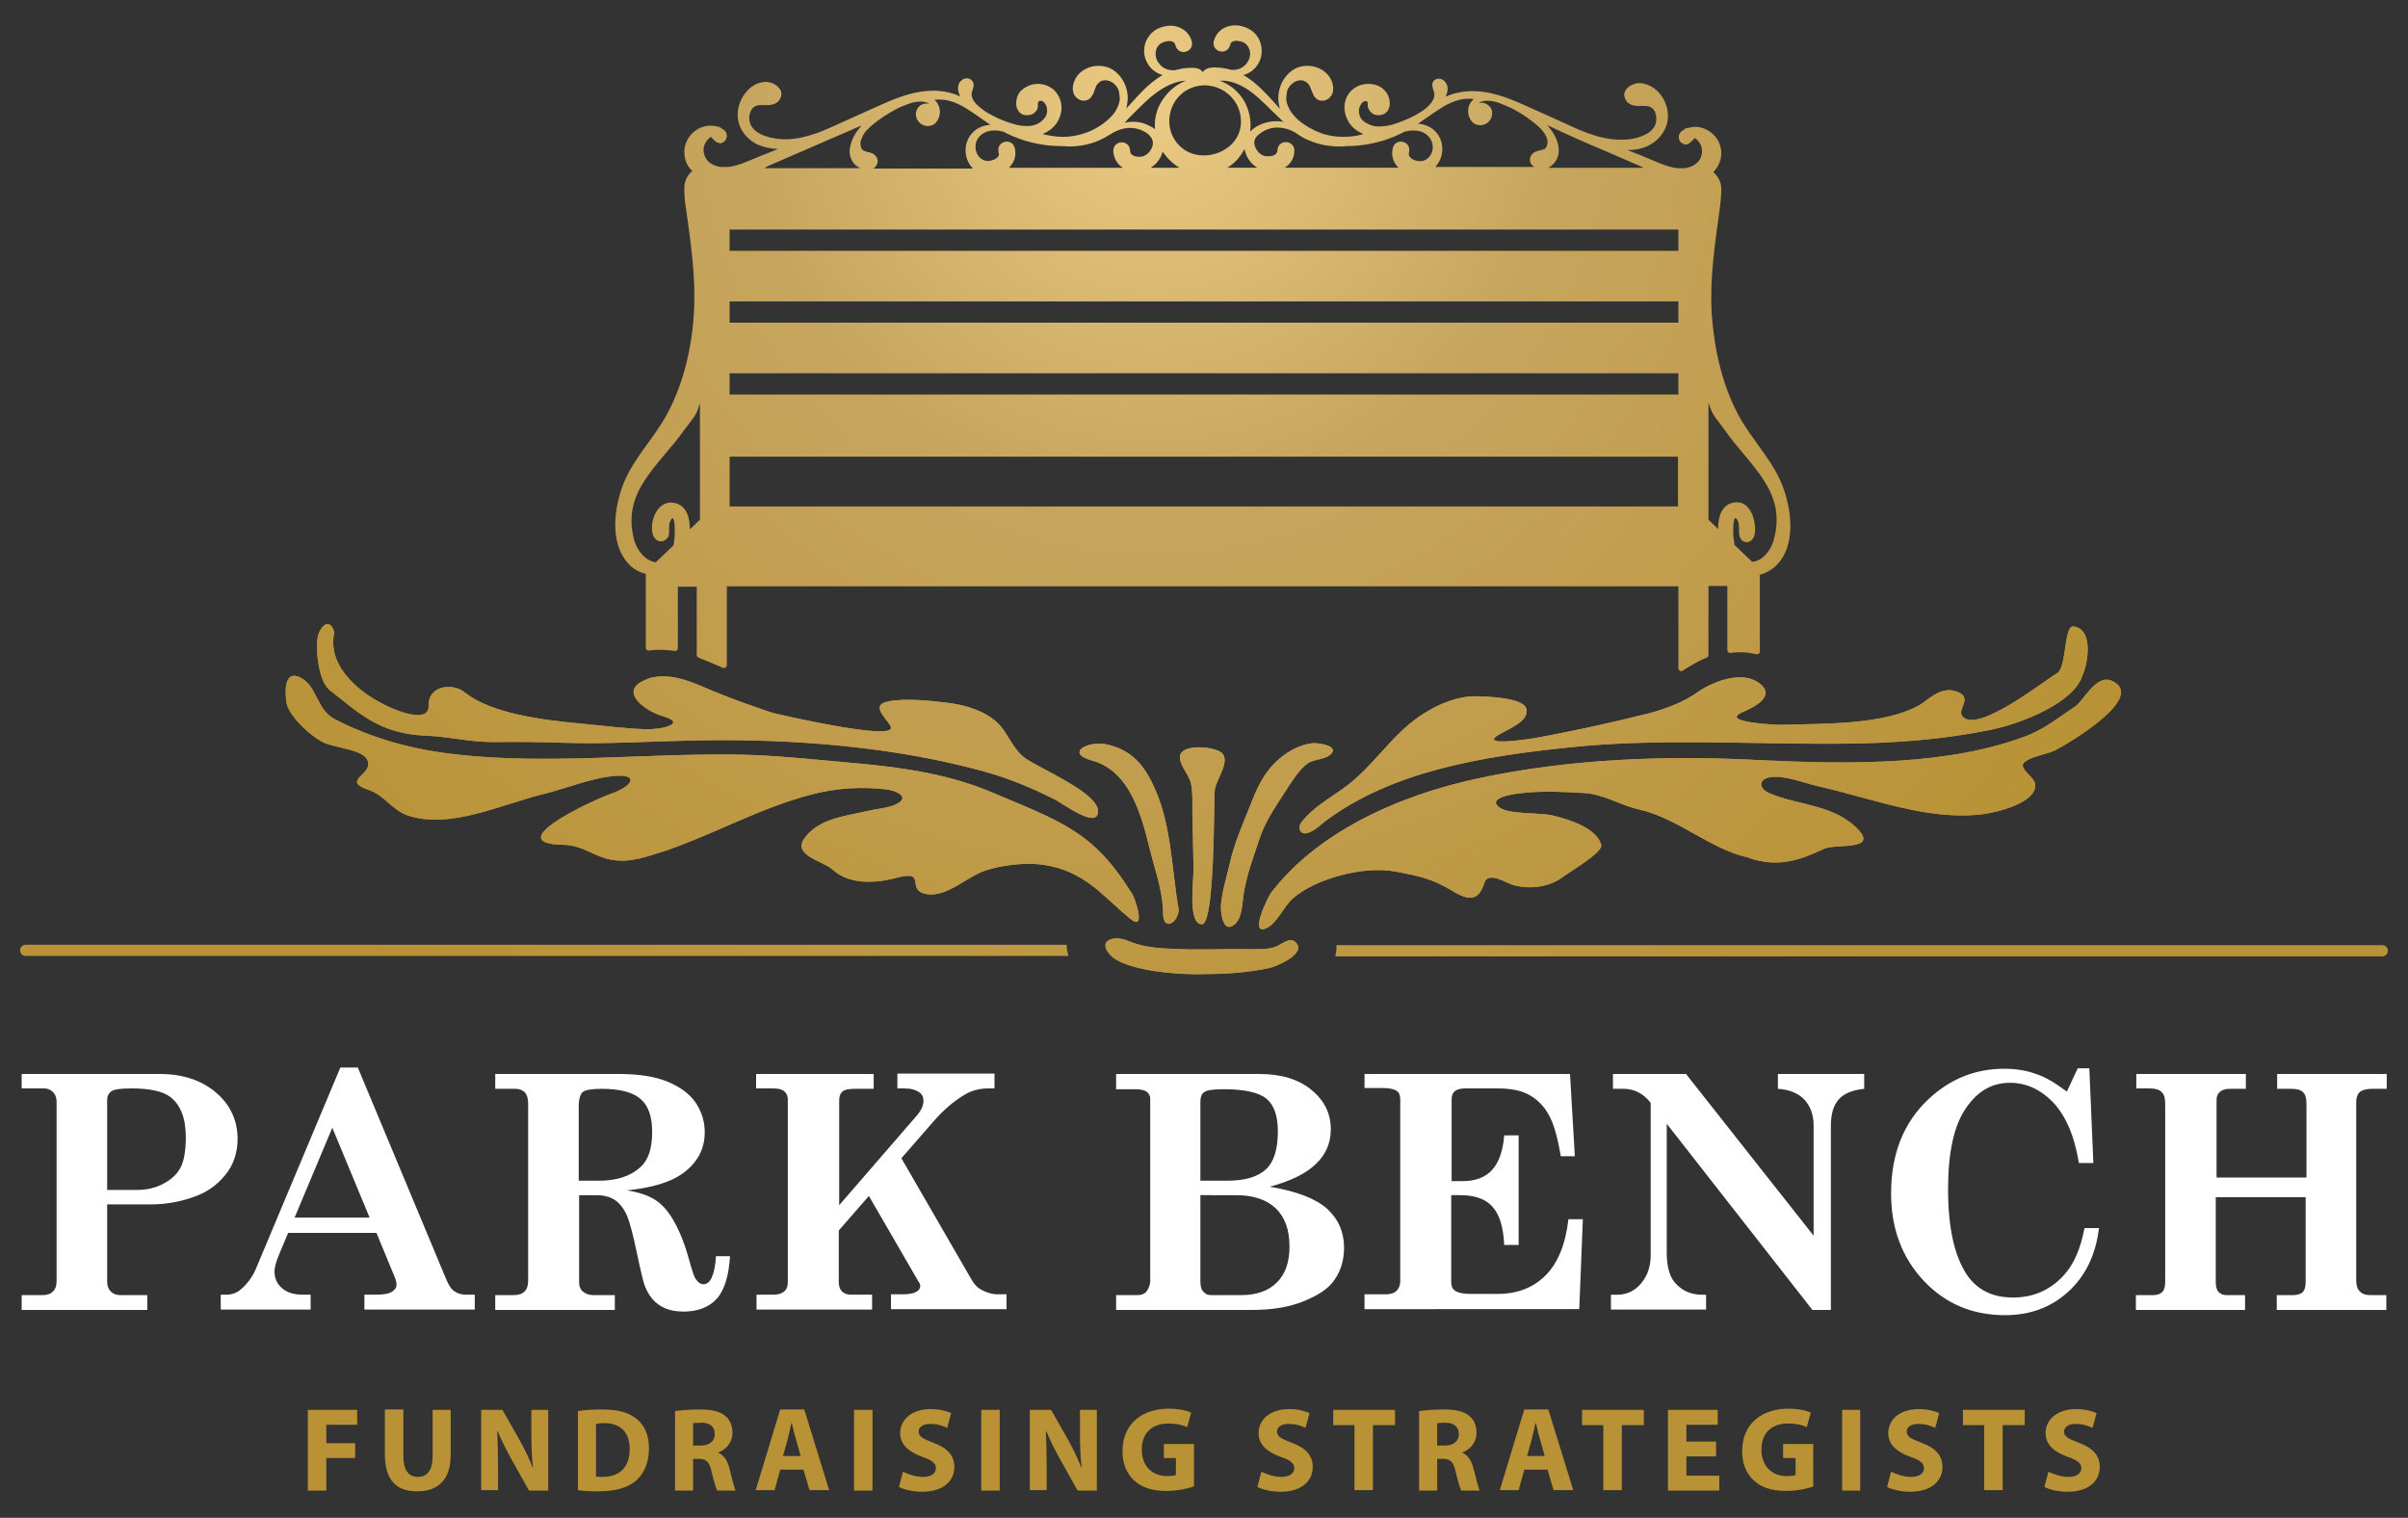 <svg xmlns="http://www.w3.org/2000/svg" xmlns:xlink="http://www.w3.org/1999/xlink" id="Layer_1" x="0px" y="0px" viewBox="0 0 600 378.2" style="enable-background:new 0 0 600 378.2;" xml:space="preserve"><rect x="0" y="0" width="600" height="378.2" fill="#333333" stroke="none"/><style type="text/css">	.st0{fill:#B89235;}	.st1{fill:#FFFFFF;}	.st2{fill:url(#Line_00000005951083897829931760000000263818632837110972_);}	.st3{fill:url(#SVGID_1_);}	.st4{fill:url(#SVGID_00000010989009781180463140000000336639991459367602_);}	.st5{fill:url(#Bench__x28_FINAL_x29__00000062884417670827481890000000082173412552575638_);}</style><path id="Fundraising_Strategists__x28_OL_x29__00000150822088516957753770000012869631766940937648_" class="st0" d="M76.7,351.3 H89v3.7h-7.7v4.6h7.2v3.7h-7.2v8.1h-4.6V351.3z M100.5,351.3v11.5c0,3.5,1.3,5.2,3.6,5.2c2.4,0,3.7-1.7,3.7-5.2v-11.5h4.5v11.2 c0,6.2-3.1,9.1-8.4,9.1c-5.1,0-8-2.8-8-9.2v-11.2H100.5z M119.9,371.4v-20.1h5.3l4.2,7.4c1.2,2.1,2.4,4.6,3.3,6.9h0.1 c-0.3-2.6-0.4-5.4-0.4-8.4v-5.9h4.2v20.1h-4.8l-4.3-7.7c-1.2-2.1-2.5-4.7-3.5-7.1l-0.1,0c0.1,2.6,0.2,5.5,0.2,8.7v6H119.9z  M144,351.6c1.7-0.3,3.8-0.4,6.1-0.4c3.8,0,6.3,0.7,8.2,2.1c2.1,1.5,3.4,4,3.4,7.6c0,3.8-1.4,6.5-3.3,8.1c-2.1,1.8-5.3,2.6-9.3,2.6 c-2.4,0-4-0.1-5.1-0.3V351.6z M148.5,367.9c0.4,0.1,1,0.1,1.6,0.1c4.1,0,6.8-2.2,6.8-7c0-4.2-2.4-6.4-6.3-6.4c-1,0-1.7,0.1-2.1,0.2 V367.9z M168.2,351.6c1.5-0.2,3.6-0.4,6-0.4c3,0,5.1,0.4,6.5,1.6c1.2,1,1.8,2.4,1.8,4.2c0,2.6-1.8,4.3-3.5,4.9v0.1 c1.4,0.6,2.2,1.9,2.7,3.7c0.6,2.3,1.2,4.9,1.6,5.7h-4.6c-0.3-0.6-0.8-2.2-1.4-4.7c-0.5-2.5-1.4-3.2-3.2-3.2h-1.4v7.9h-4.5V351.6z  M172.7,360.2h1.8c2.3,0,3.6-1.1,3.6-2.9c0-1.8-1.2-2.8-3.3-2.8c-1.1,0-1.7,0.1-2.1,0.1V360.2z M194.4,366.2l-1.4,5.1h-4.7l6.1-20.1 h6l6.2,20.1h-4.9l-1.5-5.1H194.4z M199.5,362.8l-1.2-4.3c-0.4-1.2-0.7-2.7-1-3.9h-0.1c-0.3,1.2-0.6,2.7-0.9,3.9l-1.2,4.3H199.5z  M217.4,351.3v20.1h-4.6v-20.1H217.4z M225,366.7c1.2,0.6,3.1,1.3,5,1.3c2.1,0,3.2-0.9,3.2-2.2c0-1.2-1-2-3.4-2.8 c-3.3-1.2-5.5-3-5.5-5.9c0-3.4,2.9-6,7.6-6c2.3,0,3.9,0.5,5.1,1l-1,3.7c-0.8-0.4-2.2-1-4.2-1c-2,0-2.9,0.9-2.9,1.9 c0,1.3,1.1,1.8,3.7,2.8c3.5,1.3,5.2,3.2,5.2,6c0,3.4-2.6,6.2-8.1,6.2c-2.3,0-4.6-0.6-5.7-1.2L225,366.7z M249.1,351.3v20.1h-4.6 v-20.1H249.1z M256.6,371.4v-20.1h5.3l4.2,7.4c1.2,2.1,2.4,4.6,3.3,6.9h0.1c-0.3-2.6-0.4-5.4-0.4-8.4v-5.9h4.2v20.1h-4.8l-4.3-7.7 c-1.2-2.1-2.5-4.7-3.5-7.1l-0.1,0c0.1,2.6,0.2,5.5,0.2,8.7v6H256.6z M297.4,370.4c-1.4,0.5-4,1.1-6.7,1.1c-3.7,0-6.3-0.9-8.2-2.7 c-1.8-1.7-2.9-4.3-2.8-7.3c0-6.7,4.9-10.5,11.5-10.5c2.6,0,4.6,0.5,5.6,1l-1,3.6c-1.1-0.5-2.5-0.9-4.7-0.9c-3.8,0-6.6,2.1-6.6,6.5 c0,4.1,2.6,6.6,6.3,6.6c1,0,1.9-0.1,2.2-0.3v-4.2H290v-3.5h7.5V370.4z M314.3,366.7c1.2,0.6,3.1,1.3,5,1.3c2.1,0,3.2-0.9,3.2-2.2 c0-1.2-1-2-3.4-2.8c-3.3-1.2-5.5-3-5.5-5.9c0-3.4,2.9-6,7.6-6c2.3,0,3.9,0.5,5.1,1l-1,3.7c-0.8-0.4-2.2-1-4.2-1 c-2,0-2.9,0.9-2.9,1.9c0,1.3,1.1,1.8,3.7,2.8c3.5,1.3,5.2,3.2,5.2,6c0,3.4-2.6,6.2-8.1,6.2c-2.3,0-4.6-0.6-5.7-1.2L314.3,366.7z  M337.6,355.1h-5.4v-3.8h15.4v3.8h-5.5v16.2h-4.6V355.1z M353.6,351.6c1.5-0.2,3.6-0.4,6-0.4c3,0,5.1,0.4,6.5,1.6 c1.2,1,1.8,2.4,1.8,4.2c0,2.6-1.8,4.3-3.5,4.9v0.1c1.4,0.6,2.2,1.9,2.7,3.7c0.6,2.3,1.2,4.9,1.6,5.7h-4.6c-0.3-0.6-0.8-2.2-1.4-4.7 c-0.5-2.5-1.4-3.2-3.2-3.2h-1.4v7.9h-4.5V351.6z M358.1,360.2h1.8c2.3,0,3.6-1.1,3.6-2.9c0-1.8-1.3-2.8-3.3-2.8 c-1.1,0-1.7,0.1-2.1,0.1V360.2z M379.8,366.2l-1.4,5.1h-4.7l6.1-20.1h6l6.2,20.1h-4.9l-1.5-5.1H379.8z M384.9,362.8l-1.2-4.3 c-0.4-1.2-0.7-2.7-1-3.9h-0.1c-0.3,1.2-0.6,2.7-0.9,3.9l-1.2,4.3H384.9z M399.6,355.1h-5.4v-3.8h15.4v3.8h-5.5v16.2h-4.6V355.1z  M427.6,362.9h-7.4v4.8h8.2v3.7h-12.8v-20.1H428v3.7h-7.8v4.2h7.4V362.9z M451.8,370.4c-1.4,0.5-4,1.1-6.7,1.1 c-3.7,0-6.3-0.9-8.2-2.7c-1.8-1.7-2.9-4.3-2.8-7.3c0-6.7,4.9-10.5,11.5-10.5c2.6,0,4.6,0.5,5.6,1l-1,3.6c-1.1-0.5-2.5-0.9-4.7-0.9 c-3.8,0-6.6,2.1-6.6,6.5c0,4.1,2.6,6.6,6.3,6.6c1,0,1.9-0.1,2.2-0.3v-4.2h-3.1v-3.5h7.5V370.4z M463.5,351.3v20.1H459v-20.1H463.5z  M471.2,366.7c1.2,0.6,3.1,1.3,5,1.3c2.1,0,3.2-0.9,3.2-2.2c0-1.2-1-2-3.4-2.8c-3.3-1.2-5.5-3-5.5-5.9c0-3.4,2.9-6,7.6-6 c2.3,0,3.9,0.5,5.1,1l-1,3.7c-0.8-0.4-2.2-1-4.2-1c-2,0-2.9,0.9-2.9,1.9c0,1.3,1.1,1.8,3.7,2.8c3.5,1.3,5.2,3.2,5.2,6 c0,3.4-2.6,6.2-8.1,6.2c-2.3,0-4.6-0.6-5.7-1.2L471.2,366.7z M494.5,355.1h-5.4v-3.8h15.4v3.8h-5.5v16.2h-4.6V355.1z M510.4,366.7 c1.2,0.6,3.1,1.3,5,1.3c2.1,0,3.2-0.9,3.2-2.2c0-1.2-1-2-3.4-2.8c-3.3-1.2-5.5-3-5.5-5.9c0-3.4,2.9-6,7.6-6c2.3,0,3.9,0.5,5.1,1 l-1,3.7c-0.8-0.4-2.2-1-4.2-1c-2,0-2.9,0.9-2.9,1.9c0,1.3,1.1,1.8,3.7,2.8c3.5,1.3,5.2,3.2,5.2,6c0,3.4-2.6,6.2-8.1,6.2 c-2.3,0-4.6-0.6-5.7-1.2L510.4,366.7z"></path><path id="Park_Bench__x28_OL_x29__00000135688397551689947960000005162589721793223820_" class="st1" d="M5.4,267.6h34.4 c5.8,0,10.5,1.6,14.1,4.7c3.6,3.1,5.3,7,5.3,11.5c0,3.4-1,6.5-3.1,9c-2.1,2.6-4.8,4.5-8.3,5.6c-3.5,1.2-6.9,1.7-10.3,1.7H26.7v19.2 c0,1.1,0.3,1.9,0.9,2.5c0.6,0.6,1.4,0.9,2.3,0.9h6.8v3.7H5.4v-3.7h5.2c1.2,0,2-0.3,2.6-0.9c0.6-0.6,0.9-1.4,0.9-2.5v-44.8 c0-1-0.3-1.8-0.9-2.4c-0.6-0.6-1.4-0.9-2.2-0.9H5.4V267.6z M26.7,296.5H34c2.5,0,4.8-0.5,6.8-1.6c2-1.1,3.4-2.4,4.2-4 c0.8-1.5,1.3-4.1,1.3-7.5c0-4.8-1.3-8.1-3.9-10.1c-1.9-1.4-5.1-2.1-9.6-2.1c-2.6,0-4.3,0.2-5,0.7c-0.7,0.4-1.1,1.2-1.1,2.2V296.5z  M89.2,266.1l22,52.7c0.6,1.5,1.3,2.5,2.1,3c0.7,0.5,1.7,0.8,2.9,0.8h2.1v3.7H90.8v-3.7h2.6c2,0,3.4-0.2,4.2-0.7 c0.8-0.5,1.2-1,1.2-1.8c0-0.6-0.2-1.3-0.5-2l-4.5-10.9h-22l-2.1,5c-0.9,2.1-1.3,3.6-1.3,4.6c0,1.7,0.6,3.1,1.9,4.2 c1.3,1.1,3,1.6,5.2,1.6h1.9v3.7H55v-3.7h1.3c1.4,0,2.7-0.4,3.8-1.4c1.5-1.3,2.7-2.9,3.6-4.9l21.1-50.3H89.2z M82.8,281l-9.4,22.4 h18.7L82.8,281z M123.4,267.6h30.7c5,0,9,0.6,12.2,1.9c3.1,1.3,5.5,3,7,5.2c1.5,2.2,2.3,4.7,2.3,7.4c0,4.3-1.9,7.8-5.8,10.5 c-2.9,2-7.5,3.4-13.6,4c3.1,0.5,5.4,1.3,7.1,2.4c1.7,1.1,3.1,2.7,4.4,4.9c1.7,2.9,3,6.3,4.1,10.3c0.7,2.6,1.2,4.2,1.8,4.8 c0.5,0.7,1.1,1,1.7,1c1.7,0,2.8-2.3,3.1-7h3.5c-0.3,4.9-1.4,8.5-3.3,10.6c-1.9,2.1-4.7,3.2-8.2,3.2c-2.5,0-4.5-0.5-6.1-1.6 c-1.5-1-2.7-2.5-3.5-4.5c-0.5-1.1-1.1-3.8-2-8c-1-4.9-1.9-8.2-2.6-9.9c-0.8-1.7-1.8-3-3-3.8c-1.2-0.8-2.8-1.2-4.6-1.2h-4.3v21.7 c0,1,0.3,1.7,0.8,2.2c0.8,0.7,1.7,1,2.8,1h5.3v3.7h-29.8v-3.7h4.6c1.2,0,2.1-0.3,2.7-0.9c0.6-0.6,0.9-1.5,0.9-2.6v-44.3 c0-1.2-0.3-2.1-0.8-2.7c-0.6-0.6-1.4-0.9-2.4-0.9h-5V267.6z M144.2,294.2h5c4.4,0,7.9-1.1,10.4-3.4c1.9-1.7,2.9-4.6,2.9-8.7 c0-3.8-0.9-6.5-2.8-8.2c-1.9-1.7-5.1-2.6-9.8-2.6c-2.5,0-4.1,0.3-4.7,0.8c-0.6,0.5-1,1.8-1,3.6V294.2z M188.6,267.6h29.1v3.7H213 c-1.5,0-2.6,0.2-3.1,0.7c-0.6,0.5-0.8,1.3-0.8,2.3v26l19.4-22.4c1.1-1.3,1.6-2.5,1.6-3.6c0-0.9-0.3-1.6-1-2.1c-1-0.7-2.2-1-3.9-1 h-1.6v-3.7h24.2v3.7h-1.5c-2.2,0-4.2,0.5-6,1.6c-2.7,1.6-5.5,4-8.2,7.2l-7.5,8.6l17.4,30.1c0.7,1.3,1.6,2.2,2.6,2.7 c1.3,0.7,2.6,1.1,3.9,1.1h2.3v3.7H222v-3.7h2.9c1.6,0,2.7-0.2,3.4-0.6c0.7-0.4,1-0.9,1-1.5c0-0.3-0.1-0.6-0.4-1L216.5,298l-7.5,8.6 v12.9c0,1,0.3,1.8,0.8,2.3c0.5,0.5,1.3,0.8,2.2,0.8h5.3v3.7h-28.8v-3.7h4.2c1.2,0,2.1-0.3,2.7-0.8c0.6-0.5,0.9-1.3,0.9-2.3v-45.5 c0-0.9-0.3-1.6-0.9-2.1c-0.6-0.5-1.5-0.7-2.8-0.7h-4.2V267.6z M278.1,267.6h35.6c5.5,0,9.9,1.3,13.1,4c3.2,2.6,4.8,5.9,4.8,9.8 c0,3.4-1.3,6.4-3.8,8.7c-2.5,2.4-6.3,4.2-11.4,5.6c6.7,1.1,11.5,3,14.3,5.5c2.8,2.6,4.2,5.8,4.2,9.7c0,3.4-1,6.4-3,8.8 c-1.4,1.7-3.9,3.3-7.5,4.7c-3.6,1.4-7.8,2-12.6,2h-33.7v-3.7h5.4c0.9,0,1.6-0.3,2.1-0.8c0.6-0.8,1-1.7,1-2.7v-45.5 c0-0.7-0.3-1.2-0.9-1.7c-0.6-0.4-1.6-0.6-3-0.6h-4.6V267.6z M299.1,294.2h6.6c4.6,0,7.8-1,9.8-2.9c2-1.9,2.9-5.1,2.9-9.4 c0-3.8-0.9-6.5-2.8-8.1c-1.9-1.6-5.5-2.4-10.7-2.4c-2.5,0-4.1,0.2-4.8,0.7c-0.7,0.4-1,1.3-1,2.5V294.2z M299.1,297.9v21.4 c0,1.1,0.2,2,0.7,2.5c0.5,0.6,1.1,0.9,1.9,0.9h7.6c3.7,0,6.7-1,8.8-3.1c2.1-2,3.2-5,3.2-9c0-4.1-1.1-7.3-3.4-9.5 c-2.3-2.2-5.6-3.3-9.9-3.3H299.1z M340,267.6h51.2l1.2,20.5h-3.5c-0.8-4.8-1.8-8.3-3.1-10.5c-1.2-2.1-2.8-3.7-4.8-4.8 c-2-1.1-4.6-1.6-7.8-1.6h-8c-1.2,0-2.1,0.2-2.7,0.7c-0.6,0.5-0.8,1.2-0.8,2v20.4h2.7c3.2,0,5.6-0.9,7.3-2.7c1.7-1.8,2.8-4.7,3.1-8.7 h3.6v27.3h-3.6c-0.2-4.5-1.2-7.7-3-9.6c-1.7-1.9-4.4-2.8-7.9-2.8h-2.3v21.7c0,1,0.3,1.6,0.8,2c0.8,0.6,2.1,0.9,3.7,0.9h7.1 c4.8,0,8.8-1.5,11.9-4.6c3.1-3.1,5-7.8,5.7-14h3.6l-0.9,22.4H340v-3.7h5.3c1.2,0,2.1-0.3,2.7-0.9c0.6-0.6,0.9-1.4,0.9-2.5v-45.2 c0-1-0.3-1.7-0.9-2.1c-0.6-0.4-1.7-0.7-3.4-0.7H340V267.6z M401.9,267.6h18.2l31.8,40.3v-27.4c0-2.7-0.8-4.9-2.3-6.5 c-1.5-1.6-3.7-2.5-6.6-2.7v-3.7h21.5v3.7c-3,0.3-5.1,1.2-6.4,2.7c-1.3,1.5-1.9,3.7-1.9,6.5v45.9h-4.6L415.3,280v32.1 c0,3.7,0.8,6.4,2.5,8c1.7,1.7,3.8,2.5,6.3,2.5h1v3.7h-23.7v-3.7h1.6c2.3,0,4.3-0.9,5.9-2.8c1.6-1.9,2.4-4.2,2.4-7.1v-37.9 c-1.8-2.3-4-3.5-6.8-3.5h-2.6V267.6z M515,272l2.7-5.8h2.9l1,23.6H518c-1.1-6.8-3.3-11.8-6.4-15.1c-3.2-3.3-6.8-4.9-10.8-4.9 c-4.5,0-8.1,2.1-11,6.4c-2.9,4.2-4.4,10.9-4.4,20.1c0,9.7,1.6,16.8,4.8,21.5c2.6,3.7,6.4,5.5,11.4,5.5c5,0,9.2-1.8,12.6-5.5 c2.5-2.7,4.2-6.6,5.2-11.8h3.6c-0.8,6.7-3.4,12-7.7,15.9c-4.3,3.9-9.5,5.8-15.7,5.8c-8.1,0-14.8-2.8-20.2-8.5 c-5.4-5.7-8.2-13-8.2-21.8c0-9.9,3.1-17.7,9.4-23.6c5.4-5,11.6-7.5,18.8-7.5c2.8,0,5.5,0.4,7.9,1.3C509.6,268.3,512.2,269.9,515,272 z M532.4,267.6h27.2v3.7h-4c-1.1,0-2,0.3-2.5,0.8c-0.6,0.5-0.8,1.2-0.8,2v19.3h22.4V275c0-1.4-0.3-2.4-0.9-2.9 c-0.6-0.6-1.6-0.8-3-0.8h-3.4v-3.7h27.3v3.7h-3.7c-1.4,0-2.4,0.3-3,0.8c-0.6,0.5-0.9,1.4-0.9,2.5v44.4c0,1.3,0.3,2.2,0.9,2.8 c0.6,0.6,1.4,0.9,2.5,0.9h4.1v3.7h-27.3v-3.7h4.1c1.1,0,2-0.3,2.4-0.8c0.5-0.5,0.7-1.4,0.7-2.5v-21.1h-22.4v21.1 c0,1.1,0.2,2,0.7,2.5c0.5,0.5,1.1,0.8,1.9,0.8h4.7v3.7h-27.2v-3.7h4.4c1,0,1.7-0.3,2.2-0.8c0.5-0.5,0.7-1.4,0.7-2.5V275 c0-1.4-0.3-2.4-0.9-2.9c-0.6-0.6-1.6-0.9-2.9-0.9h-3.4V267.6z"></path><g id="Bench__x2B__Flourish_00000083798928495409597070000000495215741538060162_">	<g>					<radialGradient id="Line_00000171692826701945000330000017540673779861876645_" cx="287.575" cy="23.767" r="281.817" gradientUnits="userSpaceOnUse">			<stop offset="0" style="stop-color:#ECCC85"></stop>			<stop offset="0.358" style="stop-color:#C6A55E"></stop>			<stop offset="0.71" style="stop-color:#BF9A47"></stop>			<stop offset="1" style="stop-color:#B89235"></stop>		</radialGradient>					<path id="Line_00000182497366165326179380000014308634883288009090_" style="fill:url(#Line_00000171692826701945000330000017540673779861876645_);" d="   M595,236.9c0,0.8-0.6,1.4-1.4,1.4H332.7c0,0,0-0.1,0-0.1c0.2-0.6,0.3-1.4,0.3-2.1c0-0.2,0-0.4,0-0.6h260.5   C594.4,235.5,595,236.1,595,236.9z M266.1,237.6c-0.2-0.6-0.3-1.3-0.3-2c0-0.1,0-0.1,0-0.2H6.4c-0.8,0-1.4,0.6-1.4,1.4   c0,0.8,0.6,1.4,1.4,1.4h259.9C266.2,238.1,266.1,237.9,266.1,237.6z"></path>		<g id="Flourish_00000129915867459808048320000000821533177415468930_">			<radialGradient id="SVGID_1_" cx="287.575" cy="23.767" r="281.817" gradientUnits="userSpaceOnUse">				<stop offset="0" style="stop-color:#ECCC85"></stop>				<stop offset="0.358" style="stop-color:#C6A55E"></stop>				<stop offset="0.71" style="stop-color:#BF9A47"></stop>				<stop offset="1" style="stop-color:#B89235"></stop>			</radialGradient>			<path class="st3" d="M259.4,215.4c10.8,1.4,15.2,7.8,22.2,13.5c4.2,3.5,1.1-5.4,0.5-6.2c-2.5-3.9-5.2-7.8-8.7-11.1    c-6.8-6.6-16.3-9.9-25.6-13.9c-10.6-4.6-22-6.4-34.3-7.5c-10.3-0.9-20.5-2.1-31-2.2c-22.7-0.2-46.4,2.5-68.7,0    c-11.6-1.3-21.2-4.1-30.4-8.8c-4.6-2.4-4.3-8.3-8.6-10.4c-4.7-2.3-3.6,5.7-3.3,6.8c1,3.2,5.6,7.6,8.9,9.3    c2.9,1.5,9.7,1.7,11.1,4.4c1.9,3.7-6.8,5.1,0.3,7.5c4.1,1.4,5.8,5,9.8,6.4c10.6,3.5,23-2.7,34.4-5.5c5.5-1.4,11-3.7,16.6-4.3    c6.4-0.7,5.5,2.1,0.4,4.1c-5.8,2-28.6,12.8-12.6,13c4.8,0.1,7.5,2.9,11.8,3.7c5.1,0.9,8.9-0.8,13.9-2.3c0.6-0.2,0.6-0.2,0.5-0.2    c12.1-4.2,23.2-10.6,35.9-13.8c6.1-1.6,12.4-1.9,18.4-1.2c1.7,0.2,5.9,1.6,2.9,3.4c-1.8,1.2-5.2,1.4-7.3,1.9    c-6,1.4-12.4,1.9-16,6.8c-3.2,4.4,4.5,5.6,7.1,8c3.9,3.5,10.1,3.4,15.5,2c8.4-2.3,2.2,3.1,7.9,4c5,0.8,10.1-4.5,14.6-5.9    C249.4,215.6,255.2,214.9,259.4,215.4z M82.2,172c-2.3-1.8-3.1-7-3.2-9.9c0-1.6-0.2-3.6,1-5.4c1.8-2.8,3.5,0,3.2,1.4    c-1.5,8.3,6.8,15,14.1,18.2c1.3,0.6,9.7,4.2,9.5-0.5c-0.2-4.8,5.8-5.9,9.1-3.2c6.6,5.2,19.1,6.8,28.9,7.7    c5.2,0.5,10.6,1.2,15.9,1.4c3.8,0.2,11-1.4,4.3-3.3c-4.1-1.2-11.5-6.3-3.7-9.2c-0.3,0.1-0.3,0.1,0.8-0.3c0.9-0.2,0.8-0.2,0.5-0.1    c5.4-1.2,11.2,1.8,15.1,3.4c4.8,2,9.7,3.7,14.7,5.4c3.3,0.8,30,6.9,29.6,3.7c-0.1-1.5-5.7-5.5-0.8-6.5c4.2-0.9,10.7-0.2,14.8,0.3    c4,0.5,7.8,1.6,10.8,3.6c4.1,2.7,4.7,6.8,8.1,9.8c3.3,2.8,20.3,9.4,18.6,14.4c-1,3.2-9.3-3.1-10.7-3.7c-5.5-2.8-11.5-5.3-17.7-7    c-22.2-6.1-47.2-8.2-72-7.7c-10.7,0.2-21.3,0.9-32,0.6c-6-0.2-12.1-0.3-18.3-0.2c-5.9,0-11.1-1.4-16.9-1.6    C94.3,182.8,89.2,177.4,82.2,172z M504.2,190.2c-1.1,1.3,2.7,3.5,2.9,5.1c0.6,4.6-9.1,7.1-13.3,7.6c-13.5,1.6-27.1-3.9-40.8-7    c-3.5-0.8-8.7-2.9-12.1-2.2c-2.7,0.5-2.8,2.8,0.1,4c7.4,3.1,16.1,2.7,22.1,9.1c4.8,5.2-6,3.4-8.6,4.7c-6,2.8-11.5,4.9-19.2,2.1    c-9.2-2.1-17.4-9.8-26.9-11.9c-4.5-1-8.8-3.8-13.6-4.1c-5.8-0.3-10.7-0.6-16.4,0.1c-1.6,0.2-8.2,1.2-4.6,3.6    c2.5,1.7,9.8,1.1,13.1,1.9c4.2,1,11.1,3.2,12.1,7.4c0.4,1.8-8.3,6.9-10,8.2c-3.2,2.2-7.8,2.9-12,1.7c-1.9-0.6-6.1-3.4-7.1-0.6    c-1.3,4-3.2,5-7.8,2.2c-5.1-3.1-8.4-3.8-14.2-4.9c-8.1-1.6-20.3,1.8-25.8,6.7c-2.2,1.9-3.9,6.2-6.6,7.4c-4.4,1.9,0.6-8,1.1-8.7    c11.3-14.9,31.3-24.4,52.4-28.8c21.8-4.6,45.6-5.7,69.4-4.4c23.1,1.1,47.4,1.3,66.7-6.1c4.6-1.8,8.2-4.8,12-7.3    c2.1-1.4,5.1-8,9-6.4c9.4,4-11.5,16.1-14.1,17.4C510,188,505.6,188.5,504.2,190.2z M367.8,173.5c2.8,0,11.7,0.4,12.5,3    c1,3.3-4.8,5.2-7.2,6.8c-4.2,2.8,8.7,0.7,9.4,0.6c9.4-1.7,18.9-3.8,28.1-6.1c4.6-1.2,9-2.9,12.5-5.4c2.8-2,10.9-5.9,15.6-1.9    c3.8,3.2-2.1,5.9-4.6,7c-5.7,2.5,8.4,3.1,9.5,3.1c11.3-0.3,25.5,0,34.3-4.7c2.3-1.2,5.4-4.9,9.3-3.7c4.9,1.5,0.2,4.5,1.8,6.3    c3.7,4.5,21-9.4,23.5-10.7c2.6-1.5,1.6-12,4.2-11.7c5.5,0.8,3.1,10.7,2.2,12.1c-1.9,6.8-15.1,12.1-23.1,13.7    c-11.9,2.4-23.8,3.3-36.7,3.4c-22.5,0.2-46-1.4-67.8,0.9c-22.6,2.3-44.4,6.1-60.8,18.2c-1.4,1-3,2.8-4.9,3.2    c-2,0.4-2.1-1.8-1.4-2.6c2.6-3.5,6.6-5.8,10.3-8.4c8.1-5.7,12.3-14.1,20.9-19.2C358.6,175.4,363.4,173.4,367.8,173.5z M281,234.4    c4.4,1.9,8.6,1.9,13.3,2.1c5.5,0.2,11.2-0.1,16.8,0c2.4,0,4.7,0.2,7-0.7c1-0.4,3.2-2.3,4.5-1.2c3.5,2.8-4.4,6.2-6.3,6.6    c-5.2,1.1-10.4,1.5-15.8,1.5c-5.6,0.3-20.1-0.6-23.9-4.8C273.4,234.4,277.4,232.9,281,234.4z M321.3,195.6    c-2.7,4.3-5.9,8.6-7.4,13.2c-1.6,4.8-3.4,9.5-4.1,14.5c-0.3,2.1-0.3,5.7-2.4,7.2c-2.4,1.8-3-2.1-3.1-3.1    c-0.5-3.3,1.4-8.9,2.1-12.2c1.1-4.9,3.1-9.5,5-14.2c1.7-4.4,3.5-8.8,7.7-12.2c2.1-1.7,4.7-3.2,7.8-3.6c1.5-0.2,7.2,0.7,4.5,2.9    c-1.3,1.1-3.9,1.1-5.4,2C323.9,191.6,322.6,193.7,321.3,195.6z M276.3,185.6c5.5,1.4,8.4,4.8,10.5,8.9c5.2,10,5,21.5,6.9,32.2    c0,0,0,0.1,0,0.1c-0.3,3.3-3.9,5.3-3.9,0.7c0-4.1-1.3-8.6-2.4-12.5c-2.2-7.6-4.2-22.5-15.3-25.5    C265.2,187.6,271.2,184.3,276.3,185.6z M297.4,216.5c-0.1-4.8-0.2-9.7-0.3-14.5c0-2.2,0.1-4.4-0.3-6.6c-0.4-2.2-2.6-4.3-2.8-6.5    c-0.3-3.6,7.7-3,10-1.6c3.1,1.8-1,7-1.3,9.4c-0.3,2.2,0.1,33.5-3.2,33.6C295.9,230.4,297.4,219.5,297.4,216.5z"></path>							<radialGradient id="SVGID_00000049938646338780830810000002378818830807259546_" cx="287.575" cy="23.767" r="281.817" gradientUnits="userSpaceOnUse">				<stop offset="0" style="stop-color:#ECCC85"></stop>				<stop offset="0.358" style="stop-color:#C6A55E"></stop>				<stop offset="0.71" style="stop-color:#BF9A47"></stop>				<stop offset="1" style="stop-color:#B89235"></stop>			</radialGradient>			<path style="fill:url(#SVGID_00000049938646338780830810000002378818830807259546_);" d="M259.4,215.4    c10.8,1.4,15.2,7.8,22.2,13.5c4.2,3.5,1.1-5.4,0.5-6.2c-2.5-3.9-5.2-7.8-8.7-11.1c-6.8-6.6-16.3-9.9-25.6-13.9    c-10.6-4.6-22-6.4-34.3-7.5c-10.3-0.9-20.5-2.1-31-2.2c-22.7-0.2-46.4,2.5-68.7,0c-11.6-1.3-21.2-4.1-30.4-8.8    c-4.6-2.4-4.3-8.3-8.6-10.4c-4.7-2.3-3.6,5.7-3.3,6.8c1,3.2,5.6,7.6,8.9,9.3c2.9,1.5,9.7,1.7,11.1,4.4c1.9,3.7-6.8,5.1,0.3,7.5    c4.1,1.4,5.8,5,9.8,6.4c10.6,3.5,23-2.7,34.4-5.5c5.5-1.4,11-3.7,16.6-4.3c6.4-0.7,5.5,2.1,0.4,4.1c-5.8,2-28.6,12.8-12.6,13    c4.8,0.1,7.5,2.9,11.8,3.7c5.1,0.9,8.9-0.8,13.9-2.3c0.6-0.2,0.6-0.2,0.5-0.2c12.1-4.2,23.2-10.6,35.9-13.8    c6.1-1.6,12.4-1.9,18.4-1.2c1.7,0.2,5.9,1.6,2.9,3.4c-1.8,1.2-5.2,1.4-7.3,1.9c-6,1.4-12.4,1.9-16,6.8c-3.2,4.4,4.5,5.6,7.1,8    c3.9,3.5,10.1,3.4,15.5,2c8.4-2.3,2.2,3.1,7.9,4c5,0.8,10.1-4.5,14.6-5.9C249.4,215.6,255.2,214.9,259.4,215.4z M82.2,172    c-2.3-1.8-3.1-7-3.2-9.9c0-1.6-0.2-3.6,1-5.4c1.8-2.8,3.5,0,3.2,1.4c-1.5,8.3,6.8,15,14.1,18.2c1.3,0.6,9.7,4.2,9.5-0.5    c-0.2-4.8,5.8-5.9,9.1-3.2c6.6,5.2,19.1,6.8,28.9,7.7c5.2,0.5,10.6,1.2,15.9,1.4c3.8,0.2,11-1.4,4.3-3.3    c-4.1-1.2-11.5-6.3-3.7-9.2c-0.3,0.1-0.3,0.1,0.8-0.3c0.9-0.2,0.8-0.2,0.5-0.1c5.4-1.2,11.2,1.8,15.1,3.4c4.8,2,9.7,3.7,14.7,5.4    c3.3,0.8,30,6.9,29.6,3.7c-0.1-1.5-5.7-5.5-0.8-6.5c4.2-0.9,10.7-0.2,14.8,0.3c4,0.5,7.8,1.6,10.8,3.6c4.1,2.7,4.7,6.8,8.1,9.8    c3.3,2.8,20.3,9.4,18.6,14.4c-1,3.2-9.3-3.1-10.7-3.7c-5.5-2.8-11.5-5.3-17.7-7c-22.2-6.1-47.2-8.2-72-7.7    c-10.7,0.2-21.3,0.9-32,0.6c-6-0.2-12.1-0.3-18.3-0.2c-5.9,0-11.1-1.4-16.9-1.6C94.3,182.8,89.2,177.4,82.2,172z M504.2,190.2    c-1.1,1.3,2.7,3.5,2.9,5.1c0.6,4.6-9.1,7.1-13.3,7.6c-13.5,1.6-27.1-3.9-40.8-7c-3.5-0.8-8.7-2.9-12.1-2.2    c-2.7,0.5-2.8,2.8,0.1,4c7.4,3.1,16.1,2.7,22.1,9.1c4.8,5.2-6,3.4-8.6,4.7c-6,2.8-11.5,4.9-19.2,2.1c-9.2-2.1-17.4-9.8-26.9-11.9    c-4.5-1-8.8-3.8-13.6-4.1c-5.8-0.3-10.7-0.6-16.4,0.1c-1.6,0.2-8.2,1.2-4.6,3.6c2.5,1.7,9.8,1.1,13.1,1.9    c4.2,1,11.1,3.2,12.1,7.4c0.4,1.8-8.3,6.9-10,8.2c-3.2,2.2-7.8,2.9-12,1.7c-1.9-0.6-6.1-3.4-7.1-0.6c-1.3,4-3.2,5-7.8,2.2    c-5.1-3.1-8.4-3.8-14.2-4.9c-8.1-1.6-20.3,1.8-25.8,6.7c-2.2,1.9-3.9,6.2-6.6,7.4c-4.4,1.9,0.6-8,1.1-8.7    c11.3-14.9,31.3-24.4,52.4-28.8c21.8-4.6,45.6-5.7,69.4-4.4c23.1,1.1,47.4,1.3,66.7-6.1c4.6-1.8,8.2-4.8,12-7.3    c2.1-1.4,5.1-8,9-6.4c9.4,4-11.5,16.1-14.1,17.4C510,188,505.6,188.5,504.2,190.2z M367.8,173.5c2.8,0,11.7,0.4,12.5,3    c1,3.3-4.8,5.2-7.2,6.8c-4.2,2.8,8.7,0.7,9.4,0.6c9.4-1.7,18.9-3.8,28.1-6.1c4.6-1.2,9-2.9,12.5-5.4c2.8-2,10.9-5.9,15.6-1.9    c3.8,3.2-2.1,5.9-4.6,7c-5.7,2.5,8.4,3.1,9.5,3.1c11.3-0.3,25.5,0,34.3-4.7c2.3-1.2,5.4-4.9,9.3-3.7c4.9,1.5,0.2,4.5,1.8,6.3    c3.7,4.5,21-9.4,23.5-10.7c2.6-1.5,1.6-12,4.2-11.7c5.5,0.8,3.1,10.7,2.2,12.1c-1.9,6.8-15.1,12.1-23.1,13.7    c-11.9,2.4-23.8,3.3-36.7,3.4c-22.5,0.2-46-1.4-67.8,0.9c-22.6,2.3-44.4,6.1-60.8,18.2c-1.4,1-3,2.8-4.9,3.2    c-2,0.4-2.1-1.8-1.4-2.6c2.6-3.5,6.6-5.8,10.3-8.4c8.1-5.7,12.3-14.1,20.9-19.2C358.6,175.4,363.4,173.4,367.8,173.5z M281,234.4    c4.4,1.9,8.6,1.9,13.3,2.1c5.5,0.2,11.2-0.1,16.8,0c2.4,0,4.7,0.2,7-0.7c1-0.4,3.2-2.3,4.5-1.2c3.5,2.8-4.4,6.2-6.3,6.6    c-5.2,1.1-10.4,1.5-15.8,1.5c-5.6,0.3-20.1-0.6-23.9-4.8C273.4,234.4,277.4,232.9,281,234.4z M321.3,195.6    c-2.7,4.3-5.9,8.6-7.4,13.2c-1.6,4.8-3.4,9.5-4.1,14.5c-0.3,2.1-0.3,5.7-2.4,7.2c-2.4,1.8-3-2.1-3.1-3.1    c-0.5-3.3,1.4-8.9,2.1-12.2c1.1-4.9,3.1-9.5,5-14.2c1.7-4.4,3.5-8.8,7.7-12.2c2.1-1.7,4.7-3.2,7.8-3.6c1.5-0.2,7.2,0.7,4.5,2.9    c-1.3,1.1-3.9,1.1-5.4,2C323.9,191.6,322.6,193.7,321.3,195.6z M276.3,185.6c5.5,1.4,8.4,4.8,10.5,8.9c5.2,10,5,21.5,6.9,32.2    c0,0,0,0.1,0,0.1c-0.3,3.3-3.9,5.3-3.9,0.7c0-4.1-1.3-8.6-2.4-12.5c-2.2-7.6-4.2-22.5-15.3-25.5    C265.2,187.6,271.2,184.3,276.3,185.6z M297.4,216.5c-0.1-4.8-0.2-9.7-0.3-14.5c0-2.2,0.1-4.4-0.3-6.6c-0.4-2.2-2.6-4.3-2.8-6.5    c-0.3-3.6,7.7-3,10-1.6c3.1,1.8-1,7-1.3,9.4c-0.3,2.2,0.1,33.5-3.2,33.6C295.9,230.4,297.4,219.5,297.4,216.5z"></path>		</g>					<radialGradient id="Bench__x28_FINAL_x29__00000081637372235669816720000013848228089471453339_" cx="287.575" cy="23.767" r="281.817" gradientUnits="userSpaceOnUse">			<stop offset="0" style="stop-color:#ECCC85"></stop>			<stop offset="0.358" style="stop-color:#C6A55E"></stop>			<stop offset="0.71" style="stop-color:#BF9A47"></stop>			<stop offset="1" style="stop-color:#B89235"></stop>		</radialGradient>					<path id="Bench__x28_FINAL_x29__00000003105956361707112160000017569076482902617503_" style="fill:url(#Bench__x28_FINAL_x29__00000081637372235669816720000013848228089471453339_);" d="   M444.6,122.3c-2.4-7.3-8-12.4-11.5-19c-4.1-7.7-6-16.6-6.6-25.2c-0.5-8.8,0.8-17.3,2-26c0.2-1.6,0.4-3.3,0.4-5   c0-1.7-0.8-3.2-2-4.2c0.8-0.8,1.4-1.8,1.8-3.1c0.1-0.5,0.2-1.1,0.2-1.6c0-1.8-0.7-3.4-1.9-4.6c-1.2-1.2-2.8-2-4.7-2l0,0   c-0.5,0-1.1,0.1-1.8,0.3c0,0-0.1,0-0.1,0c-0.1,0-0.3,0-0.4,0.1c-0.1,0-0.1,0.1-0.2,0.2c-0.4,0.2-0.7,0.4-1,0.7   c-0.3,0.3-0.5,0.7-0.5,1.2c0,0.2,0,0.4,0.1,0.6c0.1,0.4,0.3,0.7,0.6,0.9c0.3,0.2,0.6,0.4,1,0.4c0,0,0.1,0,0.1,0l0,0   c0.3,0,0.6-0.1,0.8-0.3c0.2-0.1,0.4-0.3,0.6-0.5c0.1-0.1,0.2-0.2,0.3-0.3l-0.2-0.2l0,0l0.2,0.2c0,0,0,0,0.1-0.1   c0.1-0.1,0.2-0.3,0.4-0.4c1.1,0.7,1.8,2,1.8,3.3c0,0.5-0.1,1-0.3,1.5c-0.4,1-1.1,1.6-2,2.1c-0.6,0.3-1.3,0.5-2,0.6h-1.9   c0,0,0,0,0,0c-2.5-0.3-5-1.5-7.4-2.5c-1.7-0.7-3.4-1.4-5-2c1.8,0,3.6-0.3,5.2-1.1c1.6-0.8,3-2,4-3.8c0.6-1.1,0.9-2.4,0.9-3.6   c0-1.9-0.7-3.9-1.9-5.4c-1.2-1.5-2.9-2.6-5-2.8c-0.1,0-0.2,0-0.2,0c-0.8,0-1.7,0.3-2.5,0.8c-0.4,0.3-0.7,0.6-0.9,0.9   c-0.2,0.4-0.4,0.8-0.4,1.2c0,0.5,0.2,1,0.5,1.5c0.3,0.5,0.8,0.8,1.3,1c0.5,0.2,1.1,0.3,1.6,0.3c0.1,0,0.2,0,0.3,0   c0.5,0,0.9,0,1.3,0c0.4,0,0.7,0,1.1,0.1c0.5,0.2,0.9,0.4,1.2,0.8c0.3,0.4,0.5,0.8,0.6,1.4c0.1,0.4,0.1,0.7,0.1,1   c0,0.9-0.3,1.7-0.8,2.3c-0.7,1-1.9,1.6-3.3,2.1c-1.4,0.5-2.9,0.7-4.1,0.7c-0.3,0-0.6,0-0.9,0c-2.7,0-5.4-0.7-7.9-1.6   c-2.6-0.9-5.1-2.2-7.6-3.3c-2.9-1.3-5.8-2.6-8.7-3.9c-4-1.8-8.2-3.3-12.5-3.3c-2.2,0-4.5,0.4-6.7,1.4c-0.1,0-0.1,0-0.1,0.1   c0.4-0.6,0.6-1.4,0.6-2.1c0-0.7-0.2-1.3-0.8-1.9c-0.4-0.4-0.9-0.6-1.4-0.6c-0.5,0-0.9,0.2-1.2,0.5c-0.3,0.3-0.5,0.8-0.4,1.2   c0,0.3,0.1,0.6,0.2,1c0.2,0.5,0.3,0.9,0.3,1.3c0,0.6-0.2,1.2-0.7,1.9c-0.8,1.1-1.9,2-3.2,2.7c-1.2,0.8-2.6,1.4-3.9,1.9   c-1.8,0.8-3.8,1.4-5.8,1.4c-0.3,0-0.5,0-0.8,0c-1-0.1-2.1-0.5-3-1.1c-0.4-0.3-0.8-0.7-1-1.1c-0.2-0.4-0.4-0.9-0.4-1.5   c0-0.1,0-0.2,0-0.3l0-0.1l0,0.1c0-0.4,0.2-1,0.5-1.5c0.1-0.2,0.3-0.4,0.5-0.6c0.2-0.1,0.4-0.2,0.6-0.2l0,0c0.1,0,0.3,0,0.3,0   c0.1,0,0.2,0.1,0.2,0.2c0.1,0.1,0.1,0.4,0.1,0.7c0,0.3,0,0.7,0.2,1c0.2,0.5,0.6,0.9,1,1.2c0.4,0.3,1,0.4,1.5,0.4   c0.1,0,0.2,0,0.3,0c0.9-0.1,1.5-0.5,1.9-1c0.4-0.6,0.6-1.2,0.6-1.9c0-1.2-0.5-2.4-1.2-3.2c-1.1-1.2-2.6-1.7-4.2-1.7   c-1.5,0-3.1,0.6-4.2,1.7c-1.2,1.2-1.7,2.7-1.7,4.2c0,1.3,0.4,2.5,1.1,3.7c0.9,1.4,2.2,2.3,3.6,2.9c-1.6,0.5-3.3,0.7-5,0.7   c-1.9,0-3.9-0.3-5.7-1c-1.7-0.6-3.7-1.7-5.4-3.1c-0.8-0.7-1.5-1.5-2.1-2.4c-0.5-0.9-0.9-1.8-1-2.7c0-0.1,0-0.3,0-0.4   c0-0.6,0.1-1.2,0.2-1.7c0-0.1,0-0.1,0-0.1l0,0c0.2-0.7,0.7-1.4,1.3-1.9c0.6-0.5,1.4-0.8,2.1-0.8c0.7,0,1.3,0.3,1.9,0.9   c0.2,0.2,0.4,0.6,0.5,0.9c0.2,0.5,0.4,1.1,0.7,1.7c0.1,0.3,0.3,0.6,0.5,0.8c0.2,0.2,0.5,0.5,0.8,0.6c0.3,0.2,0.7,0.2,1,0.2   c1,0,1.8-0.6,2.3-1.4c0.3-0.5,0.4-1.1,0.4-1.7c0-1-0.4-2-0.9-2.8c-1.2-1.8-3.4-2.8-5.5-2.8c-1,0-2,0.2-2.9,0.6   c-1.8,0.9-3.1,2.5-3.8,4.3l0,0c0,0,0,0,0,0c0,0,0,0,0,0l0,0c-0.1,0.3-0.2,0.6-0.3,0.9l0,0c0,0,0,0,0,0c0,0,0,0,0,0l0,0   c-0.2,0.8-0.3,1.6-0.3,2.3c0,0.6,0.1,1.2,0.2,1.7c0.1,0.3,0.1,0.6,0.2,0.9c-2.1-2.3-4.1-4.7-6.6-6.7c-0.8-0.6-1.6-1.2-2.5-1.7   c1.5-0.4,2.8-1.3,3.7-2.8c1.7-2.7,0.9-6.8-2-8.5c-3.2-2-7.7-1.3-9,2.6c-0.9,2.8,3.1,4.1,4,1.3c0.1-0.5,0.2-0.7,0.6-0.9   c0.5-0.4,1.9-0.2,2.6,0.1c1.6,0.7,2.2,2.7,1.5,4.3c-0.8,1.9-2.6,2.8-4.5,2.6c-0.6-0.2-1.2-0.3-1.8-0.4c-0.5-0.1-1.4-0.2-2.3-0.2   c-0.6,0-1.3,0.1-1.8,0.3c-0.3,0.1-0.5,0.3-0.8,0.5c-0.1,0.1-0.2,0.2-0.3,0.4c-0.1-0.1-0.2-0.3-0.3-0.4c-0.3-0.3-0.8-0.5-1.2-0.6   c-0.4-0.1-0.9-0.1-1.4-0.1c-0.9,0-1.8,0.1-2.3,0.2c-0.6,0.1-1.2,0.3-1.8,0.4c-1.5,0.1-3-0.4-3.9-1.7c-1.4-1.6-1.1-4.4,0.9-5.2   c1.1-0.5,3-0.7,3.2,0.8c0.9,2.8,4.9,1.5,4-1.3c-1-3.1-4.3-4.3-7.2-3.4c-4,1-5.9,5.7-3.7,9.2c0.8,1.4,2.2,2.4,3.7,2.8   c-0.9,0.5-1.7,1.1-2.5,1.7c-2.5,2-4.5,4.4-6.6,6.7c0.1-0.3,0.2-0.6,0.2-0.9c0.1-0.6,0.2-1.1,0.2-1.7c0-0.8-0.1-1.6-0.3-2.3l0,0   c0,0,0,0,0,0c0,0,0,0,0,0v0c-0.1-0.3-0.2-0.6-0.3-0.9l0,0c0,0,0,0,0,0c0,0,0,0,0,0l0,0c-0.7-1.8-2-3.4-3.8-4.3   c-0.9-0.4-1.9-0.6-2.9-0.6c-2.1,0-4.3,1-5.5,2.8c-0.5,0.8-0.9,1.8-0.9,2.8c0,0.6,0.1,1.1,0.4,1.7c0.5,0.8,1.4,1.4,2.3,1.4   c0.3,0,0.7-0.1,1-0.2c0.4-0.2,0.8-0.5,1-0.9c0.4-0.5,0.6-1.1,0.8-1.7c0.2-0.6,0.4-1.1,0.7-1.4c0.6-0.7,1.2-0.9,1.9-0.9   c0.7,0,1.5,0.3,2.1,0.8c0.6,0.5,1.1,1.2,1.3,1.9c0,0,0,0.1,0,0.1c0.1,0.6,0.2,1.1,0.2,1.7c0,0.1,0,0.3,0,0.4   c-0.1,0.9-0.5,1.8-1,2.7c-0.8,1.3-2,2.4-3.4,3.4c-1.3,0.9-2.8,1.7-4.1,2.1c-1.9,0.7-3.8,1-5.7,1c-1.7,0-3.4-0.3-5-0.7   c1.4-0.6,2.7-1.5,3.6-2.9c0.7-1.1,1.1-2.4,1.1-3.7c0-1.5-0.6-3-1.7-4.2c-1.1-1.1-2.7-1.7-4.2-1.7c-1.5,0-3,0.6-4.2,1.7   c-0.8,0.8-1.2,2-1.2,3.2c0,0.7,0.2,1.4,0.6,1.9c0.4,0.6,1.1,1,1.9,1c0.1,0,0.2,0,0.3,0c0.5,0,1-0.1,1.5-0.4c0.4-0.3,0.8-0.7,1-1.2   c0.1-0.3,0.1-0.5,0.1-0.8c0-0.4,0-0.7,0.1-0.9c0-0.1,0.1-0.1,0.2-0.2c0.1,0,0.2-0.1,0.4-0.1l0,0c0.2,0,0.4,0.1,0.6,0.2   c0.3,0.2,0.5,0.5,0.7,0.9c0.2,0.4,0.3,0.8,0.3,1.1c0,0.1,0,0.2,0,0.3c0,0.5-0.1,1-0.4,1.5c-0.4,0.6-1,1.2-1.7,1.6   c-0.7,0.4-1.5,0.6-2.3,0.7c-0.3,0-0.5,0-0.8,0c-1.9,0-4-0.7-5.8-1.4c-1.3-0.5-2.6-1.2-3.9-1.9c-1.2-0.8-2.4-1.7-3.2-2.7   c-0.5-0.7-0.7-1.3-0.7-1.9c0-0.4,0.1-0.8,0.3-1.3c0.1-0.3,0.2-0.7,0.2-1c0-0.5-0.2-0.9-0.5-1.2c-0.3-0.3-0.7-0.5-1.2-0.5   c-0.5,0-1,0.2-1.4,0.6c-0.6,0.5-0.8,1.2-0.8,1.9c0,0.8,0.3,1.5,0.6,2.1c0,0-0.1,0-0.1-0.1c-2.2-1-4.5-1.4-6.7-1.4   c-4.3,0-8.5,1.5-12.5,3.3c-2.9,1.3-5.8,2.6-8.7,3.9c-2.5,1.1-5.1,2.4-7.6,3.3c-2.6,0.9-5.2,1.6-7.9,1.6c-0.3,0-0.6,0-0.9,0   c-1.7-0.1-3.8-0.5-5.4-1.3c-0.8-0.4-1.5-0.9-2-1.6c-0.5-0.6-0.8-1.4-0.8-2.3c0-0.3,0-0.7,0.1-1c0.1-0.5,0.3-1,0.6-1.4   c0.3-0.4,0.7-0.6,1.2-0.8c0.3-0.1,0.7-0.1,1.1-0.1c0.4,0,0.9,0,1.3,0c0.1,0,0.2,0,0.3,0c0.5,0,1.1-0.1,1.6-0.3   c0.5-0.2,1-0.5,1.3-1c0.3-0.5,0.5-1,0.5-1.5c0-0.4-0.1-0.9-0.4-1.2c-0.3-0.5-0.9-1-1.5-1.3c-0.6-0.3-1.3-0.5-1.9-0.5   c-0.1,0-0.2,0-0.2,0c-2.1,0.1-3.8,1.2-5,2.8c-1.2,1.5-1.9,3.5-1.9,5.4c0,1.2,0.3,2.5,0.9,3.6c1,1.8,2.4,3,4,3.8   c1.6,0.7,3.4,1.1,5.2,1.1c-1.7,0.7-3.4,1.4-5,2c-2.4,1-4.9,2.2-7.4,2.5c0,0,0,0,0,0h-1.9c-0.7-0.1-1.4-0.3-2-0.6   c-0.9-0.4-1.6-1.1-2-2.1c-0.2-0.5-0.3-1-0.3-1.5c0-1.3,0.7-2.5,1.8-3.3l0.5,0.5c0,0,0,0,0,0l0,0c0,0,0,0,0,0c0,0,0,0,0,0   c0.1,0.1,0.2,0.2,0.3,0.3c0.2,0.2,0.4,0.3,0.6,0.5c0.2,0.1,0.5,0.2,0.8,0.3c0,0,0.1,0,0.1,0c0.4,0,0.7-0.1,1-0.4   c0.3-0.2,0.5-0.5,0.6-0.9c0.1-0.2,0.1-0.4,0.1-0.6c0-0.5-0.2-0.9-0.5-1.2c-0.3-0.3-0.6-0.5-1-0.7c-0.1-0.1-0.1-0.1-0.2-0.2   c-0.1-0.1-0.3-0.1-0.4-0.1c0,0-0.1,0-0.1,0c-0.6-0.2-1.3-0.3-1.8-0.3l0,0c-1.9,0-3.5,0.8-4.7,2c-1.2,1.2-1.9,2.9-1.9,4.6   c0,0.5,0.1,1.1,0.2,1.6c0.3,1.3,0.9,2.3,1.8,3.1c-1.2,1-2,2.5-2,4.2c0,1.7,0.1,3.4,0.4,5c1.2,8.7,2.5,17.1,2,26   c-0.5,8.7-2.5,17.5-6.6,25.2c-3.5,6.6-9.1,11.7-11.5,19c-1.9,5.7-2.7,13.8,1.9,18.6c1.1,1.2,2.6,2,4.2,2.4v3.2v15.2   c0,0.4,0.4,0.8,0.8,0.7c2.1-0.3,4.4-0.2,6.4,0.1c0.4,0.1,0.8-0.3,0.8-0.7v-15.3h4.7v17c0,0.3,0.2,0.6,0.5,0.7   c2.1,0.8,4.1,1.7,6,2.5c0.5,0.2,1-0.2,1-0.7v-19.6H300h0.1h118.1v20.4c0,0.6,0.6,0.9,1.1,0.6c1.9-1.2,3.8-2.4,5.9-3.2   c0.3-0.1,0.5-0.4,0.5-0.7v-17.2h4.7V162c0,0.4,0.4,0.8,0.8,0.7c2.1-0.3,4.2-0.2,6.4,0.3c0.5,0.1,0.9-0.2,0.9-0.7v-15.9v-3.2   c1.6-0.4,3.1-1.3,4.2-2.4C447.3,136.1,446.5,128,444.6,122.3z M421.4,34.7L421.4,34.7l0.3,0.2L421.4,34.7z M399.7,37.5   c3,1.3,6,2.6,9,3.9c0.3,0.1,0.6,0.3,0.9,0.4h-23.8c0.2-0.1,0.3-0.2,0.5-0.3c0.7-0.5,1.2-1.1,1.6-1.8c0.3-0.7,0.5-1.4,0.5-2.2   c0-2-1-4-2.2-5.5c-0.2-0.2-0.3-0.4-0.5-0.6v0c0-0.1-0.1-0.1-0.1-0.2C390.2,33.4,394.9,35.5,399.7,37.5z M353.8,30.5   c1.8-1.2,3.8-2.7,5.8-3.9c2-1.2,4.2-2,6.3-2c0.4,0,0.9,0,1.3,0.1c-0.3,0.3-0.6,0.6-0.8,0.9c-0.4,0.6-0.6,1.4-0.6,2.1   c0,0.9,0.3,1.7,0.8,2.4c0.5,0.7,1.3,1.1,2.3,1.1c0.2,0,0.5,0,0.7-0.1c0.7-0.2,1.3-0.6,1.6-1.1c0.4-0.5,0.6-1.2,0.6-1.8   c0-0.5-0.1-1.1-0.5-1.5c-0.3-0.4-0.8-0.8-1.4-1c-0.2-0.1-0.5-0.1-0.7-0.1c-0.3,0-0.5,0-0.8,0.1c0.2-0.1,0.3-0.2,0.5-0.3   c0.5-0.2,1.1-0.3,1.7-0.3c0.9,0,1.9,0.2,2.8,0.5c1.1,0.4,2.2,0.9,3.3,1.4c1.7,0.9,3.4,1.9,4.9,3.1c0.8,0.6,1.8,1.4,2.6,2.3   c0.4,0.5,0.8,1,1,1.5c0.3,0.5,0.4,1,0.4,1.5c0,0.3-0.1,0.6-0.2,1c-0.1,0.3-0.3,0.5-0.4,0.6c-0.2,0.2-0.6,0.3-1,0.4   c-0.4,0.1-0.9,0.2-1.4,0.4c-0.9,0.4-1.4,1.2-1.4,2c0,0.5,0.2,1.1,0.7,1.5c0.1,0.1,0.3,0.2,0.4,0.3h-24.7c2.3-2.3,2.4-6.4,0.1-8.8   c-1.2-1.3-2.9-1.9-4.6-2C353.4,30.8,353.6,30.7,353.8,30.5z M333.8,36.5c0.6,0,1.1,0,1.7-0.1h0c1.5,0,3-0.1,4.3-0.3   c3.6-0.5,7-1.6,10.2-3.3c1.2-0.3,2.5-0.4,3.7-0.1c3.1,0.7,4.5,4.4,2.1,6.7c-1,0.9-2.2,0.9-3.4,0.5c-0.9-0.4-1.6-1-1.3-2   c0.6-2.9-3.6-3.7-4.1-0.8c-0.4,1.9,0.3,3.6,1.5,4.7h-28.4c1.3-0.8,2.3-2.1,2.4-4c0.3-2.9-4-3.3-4.2-0.4c0,0.3-0.1,0.6-0.2,0.7   c-0.5,0.9-2,0.9-2.9,0.8c-1.5-0.3-3-2.3-2.6-3.9c0.2-0.9,1.1-1.6,1.9-2.1c2.6-1.7,5.7-1.3,8.2,0.1c1.1,0.8,2.2,1.5,3.5,2   C328.8,36.1,331.3,36.5,333.8,36.5z M293.9,41.8h-7.2c1.5-0.9,2.6-2.4,3-4C290.8,39.4,292.2,40.8,293.9,41.8z M296.4,22.1   c6.1-2.8,13.1,1.8,12.8,8.6c-0.3,7.2-10,10.6-15.1,5.8C289.6,32.4,290.8,24.7,296.4,22.1z M310.1,37.1c0.3,1.9,1.5,3.7,3.2,4.7   h-7.5C307.6,40.7,309.1,39.1,310.1,37.1z M311.6,22.8c2.6,1.9,4.8,4.4,7.3,6.7c0.3,0.3,0.6,0.6,0.9,0.9c-0.7-0.2-1.4-0.2-2.1-0.2   c-2.2,0.1-4.6,0.9-6.2,2.6c0.1-0.7,0.1-1.4,0.1-2.1c-0.3-5.4-3.6-9.1-7.7-10.6c0.1,0,0.2,0,0.3,0C306.8,20,309.4,21.2,311.6,22.8z    M281.1,29.6c2.4-2.3,4.6-4.8,7.3-6.7c2.1-1.5,4.6-2.7,7.1-2.8c-2.6,1-5,3-6.6,6.1c-0.9,1.9-1.3,4-1.1,6c-0.5-0.4-1-0.7-1.5-0.9   c-1.9-1-4.1-1.2-6.1-0.7C280.6,30.2,280.9,29.9,281.1,29.6z M260.2,36.1c1.3,0.2,2.8,0.3,4.3,0.3l0,0c0.6,0,1.1,0.1,1.7,0.1   c2.5,0,5-0.4,7.4-1.4c1.2-0.5,2.4-1.2,3.5-1.9c1.6-0.9,3.4-1.5,5.2-1.3c1.9,0.2,4.4,1.3,4.9,3.2c0.4,1.6-1.1,3.6-2.6,3.9   c-1.1,0.2-3.1,0-3-1.5c-0.2-2.9-4.4-2.6-4.2,0.3c0.2,1.9,1.1,3.2,2.4,4h-28.4c1.2-1.2,1.9-2.8,1.5-4.7c-0.5-2.9-4.7-2.1-4.1,0.8   c0.1,0.3,0.1,0.6,0.1,0.7c-0.2,0.9-1.6,1.4-2.5,1.5c-2.9,0.2-4.3-3.6-2.6-5.8c1.5-1.9,3.9-2.1,6.2-1.5   C253.2,34.5,256.6,35.6,260.2,36.1z M216.4,32c0.7-0.7,1.4-1.2,2-1.7c1.6-1.2,3.2-2.2,4.9-3.1c1.1-0.6,2.2-1,3.3-1.4   c0.9-0.3,1.9-0.5,2.8-0.5c0.6,0,1.1,0.1,1.7,0.3c0.1,0.1,0.3,0.2,0.5,0.3c-0.2-0.1-0.5-0.1-0.8-0.1c-0.2,0-0.5,0-0.7,0.1   c-0.6,0.2-1.1,0.5-1.4,1c-0.3,0.4-0.5,1-0.5,1.5c0,0.6,0.2,1.3,0.6,1.8c0.4,0.5,0.9,0.9,1.6,1.1c0.3,0.1,0.5,0.1,0.7,0.1   c1,0,1.8-0.4,2.3-1.1c0.5-0.7,0.8-1.5,0.8-2.4c0-0.7-0.2-1.5-0.6-2.1c-0.2-0.4-0.5-0.7-0.8-0.9c0.4-0.1,0.9-0.1,1.3-0.1   c2.2,0,4.3,0.8,6.3,2c2,1.2,4,2.7,5.8,3.9c0.2,0.2,0.4,0.3,0.7,0.4c-0.3,0-0.6,0-0.9,0.1c-3,0.4-5.3,2.9-5.4,6   c-0.1,1.8,0.6,3.5,1.8,4.8h-24.8c0.1-0.1,0.3-0.2,0.4-0.3c0.4-0.4,0.7-1,0.7-1.5c0-0.8-0.5-1.6-1.4-2c-0.6-0.3-1.3-0.3-1.7-0.5   c-0.2-0.1-0.4-0.2-0.6-0.3c-0.2-0.1-0.3-0.3-0.4-0.6c-0.1-0.3-0.2-0.6-0.2-1c0-0.5,0.1-1,0.4-1.5C215.1,33.4,215.7,32.7,216.4,32z    M191.3,41.4c3-1.3,6-2.6,9-3.9c4.8-2.1,9.5-4.1,14.3-6.2c0,0.1-0.1,0.1-0.1,0.2v0c-0.2,0.2-0.3,0.4-0.5,0.6   c-1.2,1.5-2.2,3.5-2.3,5.5c0,0.7,0.1,1.5,0.5,2.2c0.3,0.7,0.8,1.3,1.6,1.8c0.1,0.1,0.3,0.2,0.5,0.3h-23.8   C190.7,41.7,191,41.6,191.3,41.4z M174.3,129.6l-2.4,2.3c0-3-0.9-5.8-3.5-6.5c-5.2-1.4-7,6.1-5.4,8.5c1.3,1.9,3.3,0.7,3.6-0.4   c0.3-1.1-0.1-2.6,0.4-3.6c1.2-2.7,1.2,2.5,1.1,3.8c-0.1,0.6-0.1,1.4-0.3,2.2l-4.4,4.2c-2.8-0.4-4.7-3.1-5.4-5.6   c-3.2-12.2,6.2-18.4,12.6-27.5c2-2.8,2.8-3.1,3.8-6.5V129.6z M418.2,126.2H300H300H181.8v-12.4c17,0,68.3,0,118.1,0c0,0,0,0,0.1,0   c49.8,0,101.1,0,118.1,0V126.2z M418.2,98.3H300H300H181.8v-5.3H300h0.1h118.1V98.3z M418.2,80.4H300H300H181.8v-5.3H300h0.1   h118.1V80.4z M418.2,62.5H300H300H181.8v-5.3H300h0.1h118.1V62.5z M442,134.4c-0.7,2.6-2.6,5.3-5.4,5.6l-4.4-4.2   c-0.1-0.8-0.2-1.5-0.3-2.2c-0.1-1.2-0.1-6.4,1.1-3.8c0.5,1,0.2,2.5,0.4,3.6c0.3,1.8,2.6,2.5,3.6,0.4c1-2.2-0.2-9.8-5.4-8.5   c-2.6,0.7-3.5,3.4-3.5,6.5l-2.4-2.3v-29.2c1,3.3,1.7,3.6,3.8,6.5C435.9,116.1,445.3,122.2,442,134.4z"></path>	</g></g></svg>